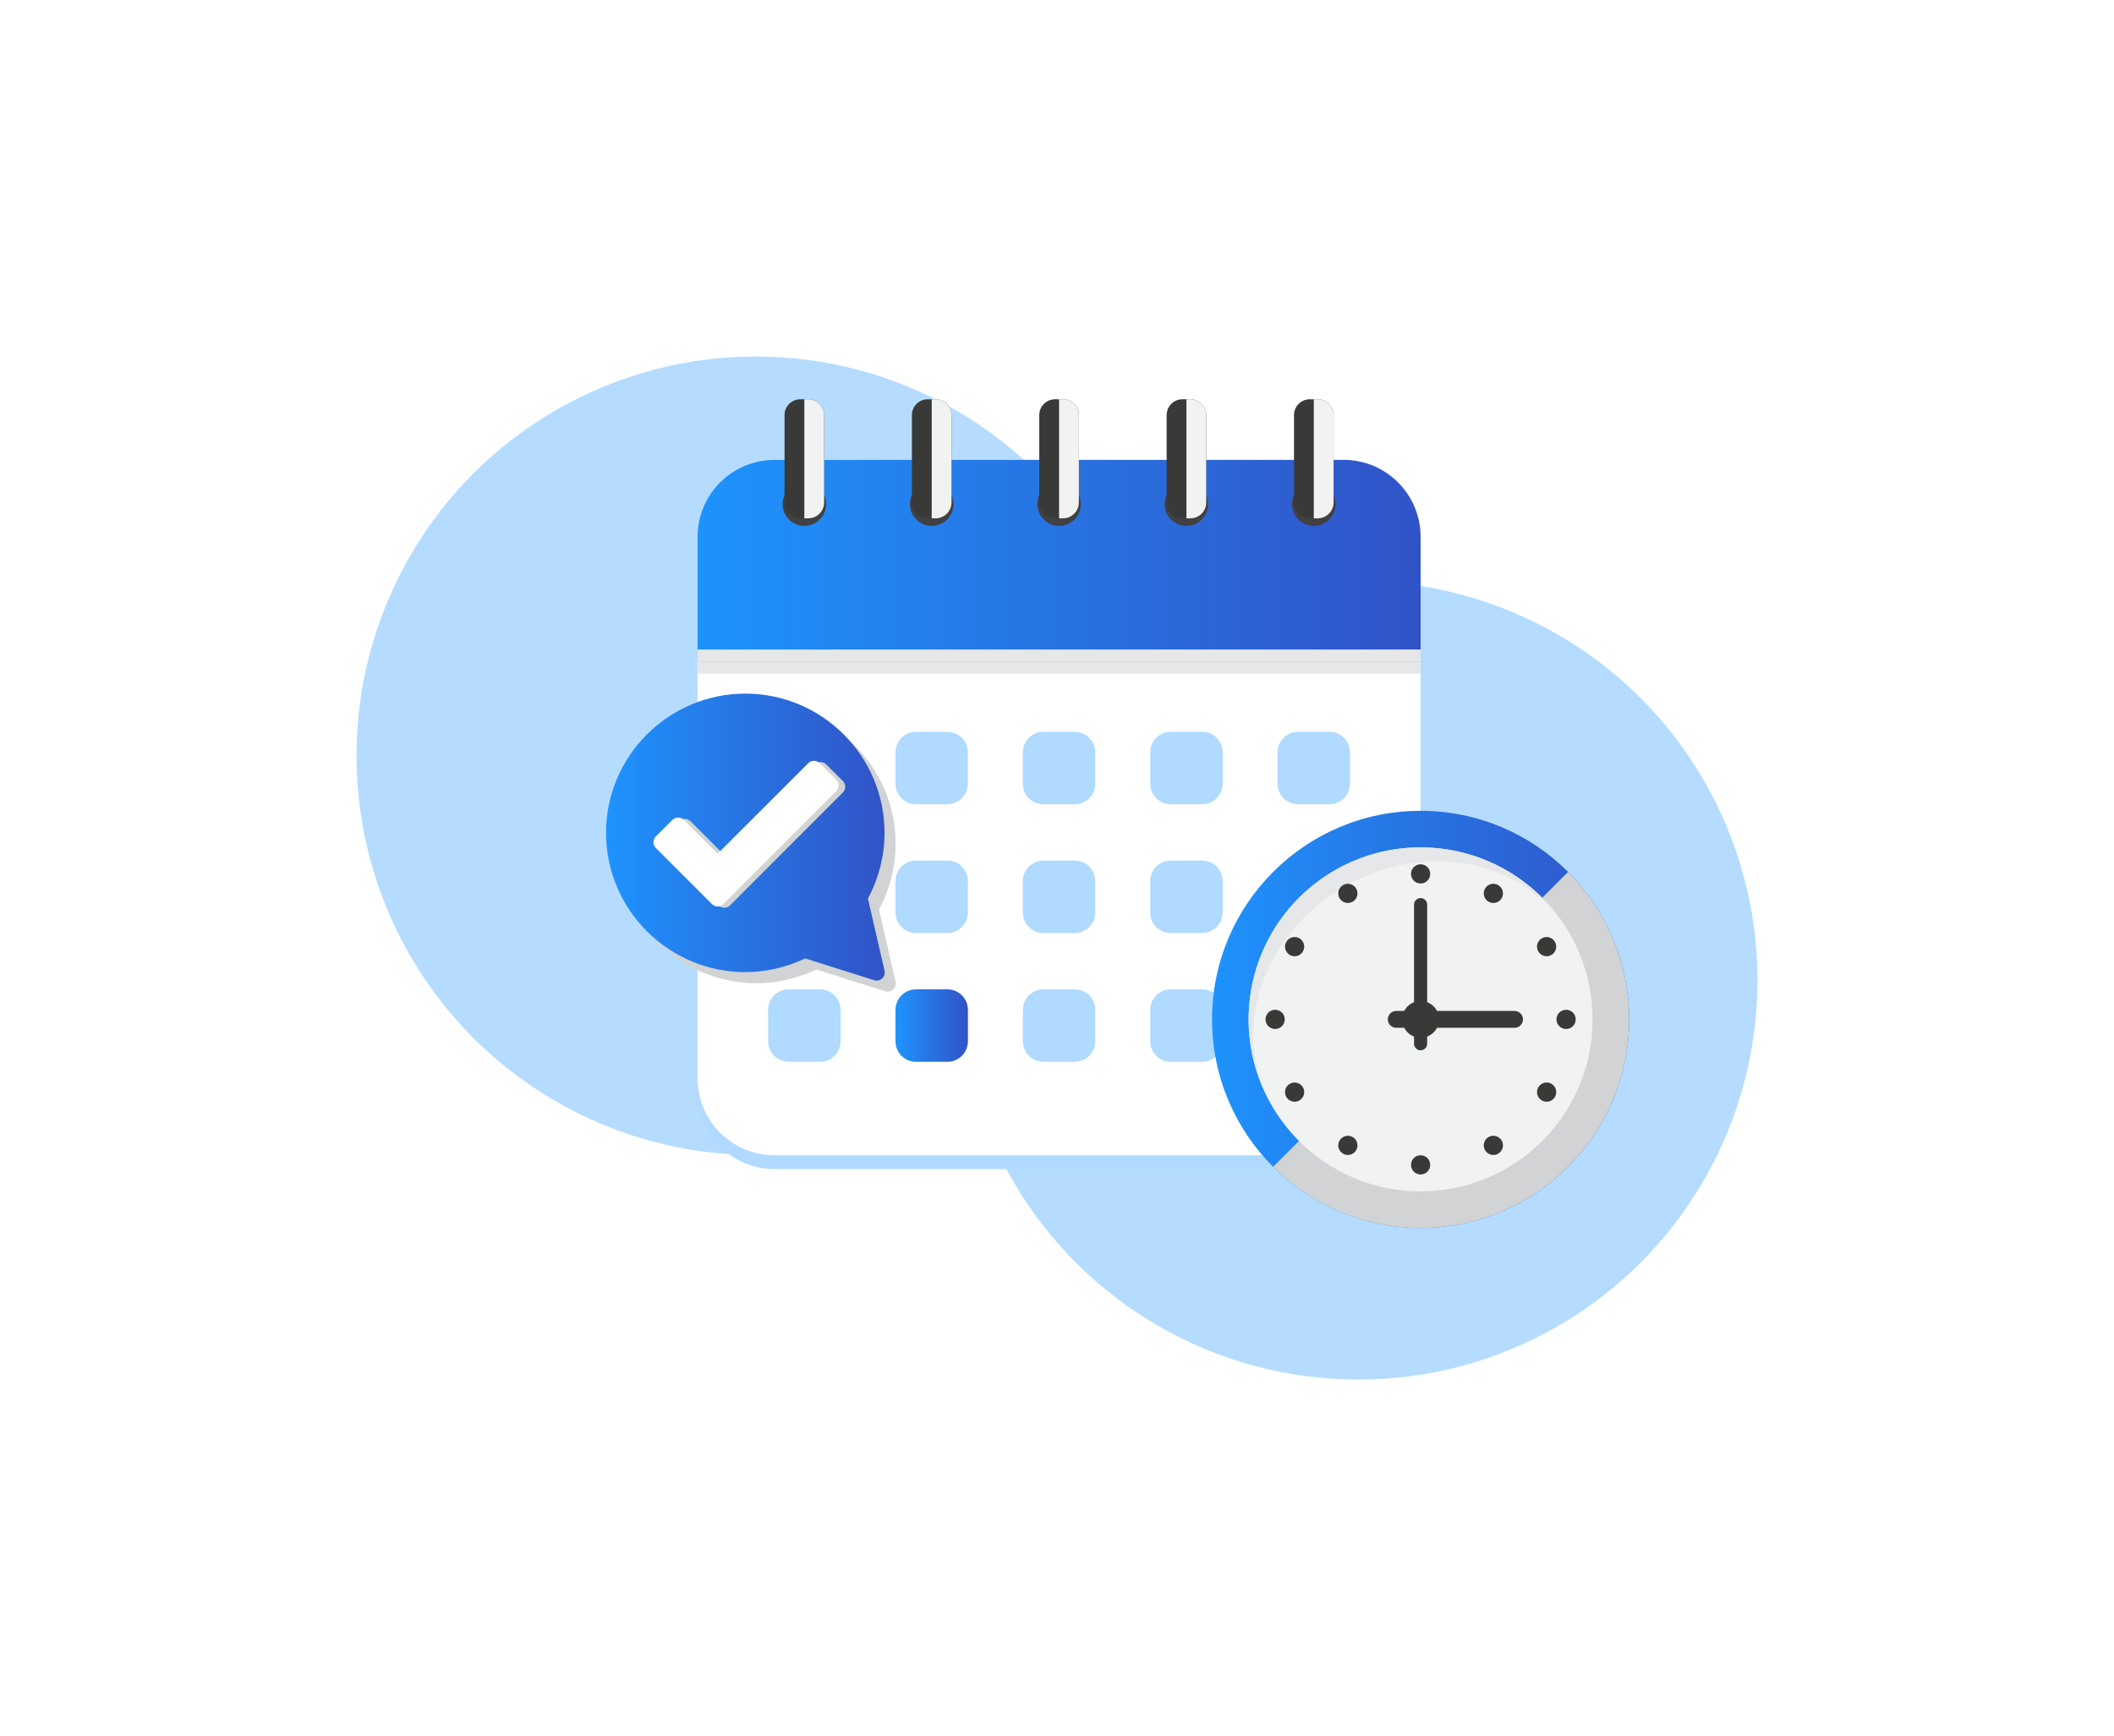 <svg xmlns="http://www.w3.org/2000/svg" width="593" height="487" viewBox="0 0 593 487" fill="none"><g opacity="0.5" filter="url(#filter0_f_1012_291)"><circle cx="381" cy="275" r="112" fill="#6BBAFF"></circle></g><g opacity="0.5" filter="url(#filter1_f_1012_291)"><circle cx="212" cy="212" r="112" fill="#6BBAFF"></circle></g><path d="M376.904 132.883H217.254C205.329 132.883 195.662 142.55 195.662 154.475V306.355C195.662 318.28 205.329 327.947 217.254 327.947H376.904C388.829 327.947 398.496 318.28 398.496 306.355V154.475C398.496 142.55 388.829 132.883 376.904 132.883Z" fill="#B0DAFF"></path><path d="M376.904 129.002H217.254C205.329 129.002 195.662 138.669 195.662 150.594V302.474C195.662 314.399 205.329 324.066 217.254 324.066H376.904C388.829 324.066 398.496 314.399 398.496 302.474V150.594C398.496 138.669 388.829 129.002 376.904 129.002Z" fill="white"></path><path d="M398.496 150.59V185.599H195.662V150.59C195.662 138.667 205.331 128.998 217.254 128.998H376.904C388.827 128.998 398.496 138.667 398.496 150.59Z" fill="url(#paint0_linear_1012_291)"></path><path d="M226.597 147.437C229.928 146.899 232.192 143.763 231.655 140.431C231.117 137.1 227.981 134.836 224.65 135.374C221.319 135.911 219.054 139.048 219.592 142.379C220.13 145.71 223.266 147.974 226.597 147.437Z" fill="#414042"></path><path d="M226.734 112H224.513C222.059 112 220.07 113.989 220.07 116.443V140.947C220.07 143.401 222.059 145.39 224.513 145.39H226.734C229.188 145.39 231.177 143.401 231.177 140.947V116.443C231.177 113.989 229.188 112 226.734 112Z" fill="#393938"></path><g style="mix-blend-mode:multiply"><path d="M231.176 116.446V140.951C231.176 143.405 229.188 145.397 226.734 145.397H225.625V112H226.734C229.184 112 231.176 113.988 231.176 116.446Z" fill="#F1F2F2"></path></g><path d="M261.953 147.48C265.311 147.148 267.764 144.157 267.432 140.799C267.101 137.442 264.11 134.988 260.752 135.32C257.394 135.651 254.941 138.642 255.272 142C255.604 145.358 258.595 147.811 261.953 147.48Z" fill="#414042"></path><path d="M262.464 112H260.242C257.789 112 255.8 113.989 255.8 116.443V140.947C255.8 143.401 257.789 145.39 260.242 145.39H262.464C264.917 145.39 266.906 143.401 266.906 140.947V116.443C266.906 113.989 264.917 112 262.464 112Z" fill="#393938"></path><g style="mix-blend-mode:multiply"><path d="M266.906 116.446V140.951C266.906 143.405 264.917 145.397 262.463 145.397H261.354V112H262.463C264.914 112 266.906 113.988 266.906 116.446Z" fill="#F1F2F2"></path></g><path d="M297.824 147.468C301.173 147.057 303.555 144.01 303.144 140.661C302.734 137.311 299.686 134.929 296.337 135.34C292.987 135.751 290.605 138.798 291.016 142.148C291.427 145.497 294.474 147.879 297.824 147.468Z" fill="#414042"></path><path d="M298.191 112H295.97C293.516 112 291.527 113.989 291.527 116.443V140.947C291.527 143.401 293.516 145.39 295.97 145.39H298.191C300.645 145.39 302.634 143.401 302.634 140.947V116.443C302.634 113.989 300.645 112 298.191 112Z" fill="#393938"></path><g style="mix-blend-mode:multiply"><path d="M302.633 116.446V140.951C302.633 143.405 300.645 145.397 298.191 145.397H297.082V112H298.191C300.641 112 302.633 113.988 302.633 116.446Z" fill="#F1F2F2"></path></g><path d="M335.826 146.718C338.759 145.05 339.785 141.32 338.117 138.387C336.45 135.454 332.72 134.428 329.787 136.096C326.853 137.763 325.828 141.493 327.495 144.426C329.163 147.36 332.893 148.386 335.826 146.718Z" fill="#414042"></path><path d="M333.919 112H331.697C329.244 112 327.255 113.989 327.255 116.443V140.947C327.255 143.401 329.244 145.39 331.697 145.39H333.919C336.372 145.39 338.361 143.401 338.361 140.947V116.443C338.361 113.989 336.372 112 333.919 112Z" fill="#393938"></path><g style="mix-blend-mode:multiply"><path d="M338.362 116.446V140.951C338.362 143.405 336.374 145.397 333.919 145.397H332.811V112H333.919C336.37 112 338.362 113.988 338.362 116.446Z" fill="#F1F2F2"></path></g><path d="M369.058 147.493C372.42 147.205 374.911 144.245 374.622 140.883C374.333 137.522 371.374 135.03 368.012 135.319C364.65 135.608 362.159 138.567 362.448 141.929C362.737 145.291 365.696 147.782 369.058 147.493Z" fill="#414042"></path><path d="M369.643 112H367.422C364.969 112 362.979 113.989 362.979 116.443V140.947C362.979 143.401 364.969 145.39 367.422 145.39H369.643C372.097 145.39 374.086 143.401 374.086 140.947V116.443C374.086 113.989 372.097 112 369.643 112Z" fill="#393938"></path><g style="mix-blend-mode:multiply"><path d="M374.086 116.446V140.951C374.086 143.405 372.097 145.397 369.643 145.397H368.534V112H369.643C372.093 112 374.086 113.988 374.086 116.446Z" fill="#F1F2F2"></path></g><g style="mix-blend-mode:multiply"><path d="M398.496 182.202H195.662V185.599H398.496V182.202Z" fill="#E6E7E8"></path></g><g style="mix-blend-mode:multiply"><path d="M398.496 185.599H195.662V188.995H398.496V185.599Z" fill="#E6E7E8"></path></g><path d="M230.038 205.284H221.216C218.042 205.284 215.469 207.857 215.469 211.031V219.854C215.469 223.028 218.042 225.601 221.216 225.601H230.038C233.213 225.601 235.786 223.028 235.786 219.854V211.031C235.786 207.857 233.213 205.284 230.038 205.284Z" fill="#B2BDCF"></path><path d="M265.765 205.284H256.943C253.768 205.284 251.195 207.857 251.195 211.031V219.854C251.195 223.028 253.768 225.601 256.943 225.601H265.765C268.939 225.601 271.512 223.028 271.512 219.854V211.031C271.512 207.857 268.939 205.284 265.765 205.284Z" fill="#B0DAFF"></path><path d="M301.491 205.284H292.668C289.494 205.284 286.921 207.857 286.921 211.031V219.854C286.921 223.028 289.494 225.601 292.668 225.601H301.491C304.665 225.601 307.238 223.028 307.238 219.854V211.031C307.238 207.857 304.665 205.284 301.491 205.284Z" fill="#B0DAFF"></path><path d="M337.219 205.284H328.397C325.223 205.284 322.649 207.857 322.649 211.031V219.854C322.649 223.028 325.223 225.601 328.397 225.601H337.219C340.393 225.601 342.966 223.028 342.966 219.854V211.031C342.966 207.857 340.393 205.284 337.219 205.284Z" fill="#B0DAFF"></path><path d="M372.946 205.284H364.123C360.949 205.284 358.376 207.857 358.376 211.031V219.854C358.376 223.028 360.949 225.601 364.123 225.601H372.946C376.12 225.601 378.693 223.028 378.693 219.854V211.031C378.693 207.857 376.12 205.284 372.946 205.284Z" fill="#B0DAFF"></path><path d="M230.038 241.409H221.216C218.042 241.409 215.469 243.982 215.469 247.156V255.978C215.469 259.153 218.042 261.726 221.216 261.726H230.038C233.213 261.726 235.786 259.153 235.786 255.978V247.156C235.786 243.982 233.213 241.409 230.038 241.409Z" fill="#B2BDCF"></path><path d="M265.765 241.409H256.943C253.768 241.409 251.195 243.982 251.195 247.156V255.978C251.195 259.153 253.768 261.726 256.943 261.726H265.765C268.939 261.726 271.512 259.153 271.512 255.978V247.156C271.512 243.982 268.939 241.409 265.765 241.409Z" fill="#B0DAFF"></path><path d="M301.491 241.409H292.668C289.494 241.409 286.921 243.982 286.921 247.156V255.978C286.921 259.153 289.494 261.726 292.668 261.726H301.491C304.665 261.726 307.238 259.153 307.238 255.978V247.156C307.238 243.982 304.665 241.409 301.491 241.409Z" fill="#B0DAFF"></path><path d="M337.219 241.409H328.397C325.223 241.409 322.649 243.982 322.649 247.156V255.978C322.649 259.153 325.223 261.726 328.397 261.726H337.219C340.393 261.726 342.966 259.153 342.966 255.978V247.156C342.966 243.982 340.393 241.409 337.219 241.409Z" fill="#B0DAFF"></path><path d="M372.946 241.409H364.123C360.949 241.409 358.376 243.982 358.376 247.156V255.978C358.376 259.153 360.949 261.726 364.123 261.726H372.946C376.12 261.726 378.693 259.153 378.693 255.978V247.156C378.693 243.982 376.12 241.409 372.946 241.409Z" fill="#B2BDCF"></path><path d="M230.038 277.53H221.216C218.042 277.53 215.469 280.103 215.469 283.277V292.1C215.469 295.274 218.042 297.847 221.216 297.847H230.038C233.213 297.847 235.786 295.274 235.786 292.1V283.277C235.786 280.103 233.213 277.53 230.038 277.53Z" fill="#B0DAFF"></path><path d="M265.765 277.53H256.943C253.768 277.53 251.195 280.103 251.195 283.277V292.1C251.195 295.274 253.768 297.847 256.943 297.847H265.765C268.939 297.847 271.512 295.274 271.512 292.1V283.277C271.512 280.103 268.939 277.53 265.765 277.53Z" fill="url(#paint1_linear_1012_291)"></path><path d="M301.491 277.53H292.668C289.494 277.53 286.921 280.103 286.921 283.277V292.1C286.921 295.274 289.494 297.847 292.668 297.847H301.491C304.665 297.847 307.238 295.274 307.238 292.1V283.277C307.238 280.103 304.665 277.53 301.491 277.53Z" fill="#B0DAFF"></path><path d="M337.219 277.53H328.397C325.223 277.53 322.649 280.103 322.649 283.277V292.1C322.649 295.274 325.223 297.847 328.397 297.847H337.219C340.393 297.847 342.966 295.274 342.966 292.1V283.277C342.966 280.103 340.393 277.53 337.219 277.53Z" fill="#B0DAFF"></path><path d="M372.946 277.53H364.123C360.949 277.53 358.376 280.103 358.376 283.277V292.1C358.376 295.274 360.949 297.847 364.123 297.847H372.946C376.12 297.847 378.693 295.274 378.693 292.1V283.277C378.693 280.103 376.12 277.53 372.946 277.53Z" fill="#B2BDCF"></path><path d="M398.495 344.454C430.807 344.454 457 318.26 457 285.949C457 253.638 430.807 227.445 398.495 227.445C366.184 227.445 339.991 253.638 339.991 285.949C339.991 318.26 366.184 344.454 398.495 344.454Z" fill="url(#paint2_linear_1012_291)"></path><g style="mix-blend-mode:multiply"><path d="M457 285.949C457 318.26 430.806 344.454 398.495 344.454C382.34 344.454 367.711 337.904 357.126 327.319L439.865 244.58C450.45 255.165 457 269.794 457 285.949Z" fill="#D1D3D4"></path></g><path d="M398.496 334.194C425.141 334.194 446.74 312.594 446.74 285.949C446.74 259.305 425.141 237.705 398.496 237.705C371.852 237.705 350.252 259.305 350.252 285.949C350.252 312.594 371.852 334.194 398.496 334.194Z" fill="#F1F2F2"></path><g style="mix-blend-mode:multiply"><path d="M356.442 309.589C343.503 286.585 351.456 257.398 374.375 244.166C397.291 230.934 426.548 238.64 439.998 261.349C427.986 241.213 399.941 235.569 377.044 248.79C354.147 262.01 345.011 289.121 356.442 309.589Z" fill="#E6E7E8"></path></g><path d="M398.496 247.832C399.984 247.832 401.191 246.626 401.191 245.138C401.191 243.65 399.984 242.444 398.496 242.444C397.008 242.444 395.802 243.65 395.802 245.138C395.802 246.626 397.008 247.832 398.496 247.832Z" fill="#393938"></path><path d="M380.427 249.259C381.169 250.549 380.73 252.197 379.44 252.94C378.15 253.683 376.501 253.243 375.758 251.953C375.016 250.664 375.455 249.015 376.745 248.272C378.035 247.529 379.684 247.969 380.427 249.259Z" fill="#393938"></path><path d="M364.5 263.212C365.79 263.954 366.23 265.603 365.487 266.893C364.744 268.183 363.096 268.623 361.806 267.88C360.516 267.137 360.076 265.488 360.819 264.198C361.562 262.908 363.21 262.469 364.5 263.212Z" fill="#393938"></path><path d="M357.685 288.644C359.173 288.644 360.379 287.438 360.379 285.949C360.379 284.461 359.173 283.255 357.685 283.255C356.197 283.255 354.99 284.461 354.99 285.949C354.99 287.438 356.197 288.644 357.685 288.644Z" fill="#393938"></path><path d="M361.806 304.023C363.096 303.28 364.744 303.72 365.487 305.01C366.23 306.3 365.79 307.948 364.5 308.691C363.21 309.434 361.562 308.994 360.819 307.704C360.076 306.414 360.516 304.766 361.806 304.023Z" fill="#393938"></path><path d="M375.758 319.945C376.501 318.656 378.15 318.216 379.44 318.959C380.73 319.702 381.169 321.35 380.427 322.64C379.684 323.93 378.035 324.37 376.745 323.627C375.455 322.884 375.016 321.235 375.758 319.945Z" fill="#393938"></path><path d="M398.496 329.455C399.984 329.455 401.191 328.249 401.191 326.761C401.191 325.273 399.984 324.066 398.496 324.066C397.008 324.066 395.802 325.273 395.802 326.761C395.802 328.249 397.008 329.455 398.496 329.455Z" fill="#393938"></path><path d="M416.569 322.64C415.826 321.35 416.266 319.701 417.556 318.959C418.846 318.216 420.494 318.656 421.237 319.945C421.98 321.235 421.54 322.884 420.25 323.627C418.96 324.37 417.312 323.93 416.569 322.64Z" fill="#393938"></path><path d="M432.495 308.687C431.205 307.944 430.766 306.296 431.508 305.006C432.251 303.716 433.9 303.276 435.19 304.019C436.48 304.762 436.919 306.411 436.177 307.701C435.434 308.99 433.785 309.43 432.495 308.687Z" fill="#393938"></path><path d="M439.308 288.644C440.796 288.644 442.002 287.438 442.002 285.949C442.002 284.461 440.796 283.255 439.308 283.255C437.82 283.255 436.613 284.461 436.613 285.949C436.613 287.438 437.82 288.644 439.308 288.644Z" fill="#393938"></path><path d="M435.19 267.876C433.9 268.619 432.251 268.179 431.508 266.889C430.766 265.599 431.205 263.951 432.495 263.208C433.785 262.465 435.434 262.905 436.177 264.195C436.919 265.485 436.48 267.133 435.19 267.876Z" fill="#393938"></path><path d="M421.237 251.953C420.494 253.243 418.846 253.683 417.556 252.94C416.266 252.197 415.826 250.549 416.569 249.259C417.312 247.969 418.96 247.529 420.25 248.272C421.54 249.015 421.98 250.664 421.237 251.953Z" fill="#393938"></path><path d="M398.496 294.624C397.479 294.624 396.655 293.8 396.655 292.783V253.761C396.655 252.744 397.479 251.92 398.496 251.92C399.512 251.92 400.337 252.744 400.337 253.761V292.783C400.337 293.8 399.512 294.624 398.496 294.624Z" fill="#393938"></path><path d="M424.841 288.315H391.662C390.354 288.315 389.297 287.254 389.297 285.949C389.297 284.645 390.358 283.584 391.662 283.584H424.841C426.15 283.584 427.207 284.645 427.207 285.949C427.207 287.254 426.146 288.315 424.841 288.315Z" fill="#393938"></path><path d="M398.495 291.113C401.347 291.113 403.659 288.801 403.659 285.949C403.659 283.098 401.347 280.786 398.495 280.786C395.644 280.786 393.332 283.098 393.332 285.949C393.332 288.801 395.644 291.113 398.495 291.113Z" fill="#393938"></path><g style="mix-blend-mode:multiply"><path d="M251.227 275.394L246.57 255.162C249.59 249.521 251.227 243.183 251.227 236.718C251.227 215.193 233.712 197.677 212.186 197.677C190.661 197.677 173.108 215.193 173.108 236.718C173.108 258.244 190.639 275.796 212.186 275.796C218 275.796 223.773 274.436 228.97 271.953L248.333 278.066C250.004 278.594 251.623 277.105 251.227 275.394Z" fill="#D1D3D4"></path></g><path d="M248.119 272.285L243.462 252.053C246.482 246.413 248.119 240.074 248.119 233.61C248.119 212.084 230.604 194.569 209.078 194.569C187.552 194.569 170 212.085 170 233.614C170 255.143 187.53 272.692 209.078 272.692C214.892 272.692 220.665 271.335 225.862 268.848L245.225 274.961C246.896 275.49 248.515 274 248.119 272.289V272.285Z" fill="url(#paint3_linear_1012_291)"></path><g style="mix-blend-mode:multiply"><path d="M203.16 254.633C202.55 254.633 201.974 254.397 201.545 253.964L185.818 238.238C185.386 237.805 185.149 237.232 185.149 236.626C185.149 236.02 185.39 235.44 185.822 235.007L190.457 230.372C190.886 229.94 191.462 229.703 192.072 229.703C192.682 229.703 193.251 229.94 193.684 230.369L203.164 239.849L228.567 214.45C228.995 214.018 229.568 213.781 230.178 213.781C230.788 213.781 231.357 214.018 231.789 214.446L236.428 219.088C236.857 219.517 237.097 220.09 237.097 220.704C237.097 221.317 236.857 221.89 236.424 222.319L204.779 253.968C204.35 254.397 203.777 254.637 203.164 254.637L203.16 254.633Z" fill="#D1D3D4"></path></g><path d="M201.312 254.263C200.703 254.263 200.126 254.027 199.697 253.594L183.971 237.868C183.538 237.435 183.302 236.863 183.302 236.256C183.302 235.65 183.542 235.07 183.974 234.638L188.609 230.003C189.038 229.57 189.615 229.334 190.224 229.334C190.834 229.334 191.403 229.57 191.836 229.999L201.316 239.479L226.719 214.08C227.148 213.648 227.721 213.411 228.33 213.411C228.94 213.411 229.509 213.648 229.942 214.077L234.58 218.719C235.009 219.148 235.249 219.72 235.249 220.334C235.249 220.948 235.009 221.52 234.577 221.949L202.931 253.598C202.503 254.027 201.93 254.267 201.316 254.267L201.312 254.263Z" fill="white"></path><defs><filter id="filter0_f_1012_291" x="169" y="63" width="424" height="424" filterUnits="userSpaceOnUse" color-interpolation-filters="sRGB"><feGaussianBlur stdDeviation="50"></feGaussianBlur></filter><filter id="filter1_f_1012_291" x="0" y="0" width="424" height="424" filterUnits="userSpaceOnUse" color-interpolation-filters="sRGB"><feGaussianBlur stdDeviation="50"></feGaussianBlur></filter><linearGradient id="paint0_linear_1012_291" x1="195.662" y1="157.298" x2="398.496" y2="157.298" gradientUnits="userSpaceOnUse"><stop stop-color="#1E93FD"></stop><stop offset="1" stop-color="#3153C7"></stop></linearGradient><linearGradient id="paint1_linear_1012_291" x1="251.195" y1="287.688" x2="271.512" y2="287.688" gradientUnits="userSpaceOnUse"><stop stop-color="#1E93FD"></stop><stop offset="1" stop-color="#3153C7"></stop></linearGradient><linearGradient id="paint2_linear_1012_291" x1="339.991" y1="285.949" x2="457" y2="285.949" gradientUnits="userSpaceOnUse"><stop stop-color="#1E93FD"></stop><stop offset="1" stop-color="#3153C7"></stop></linearGradient><linearGradient id="paint3_linear_1012_291" x1="170" y1="234.819" x2="248.179" y2="234.819" gradientUnits="userSpaceOnUse"><stop stop-color="#1E93FD"></stop><stop offset="1" stop-color="#3153C7"></stop></linearGradient></defs></svg>